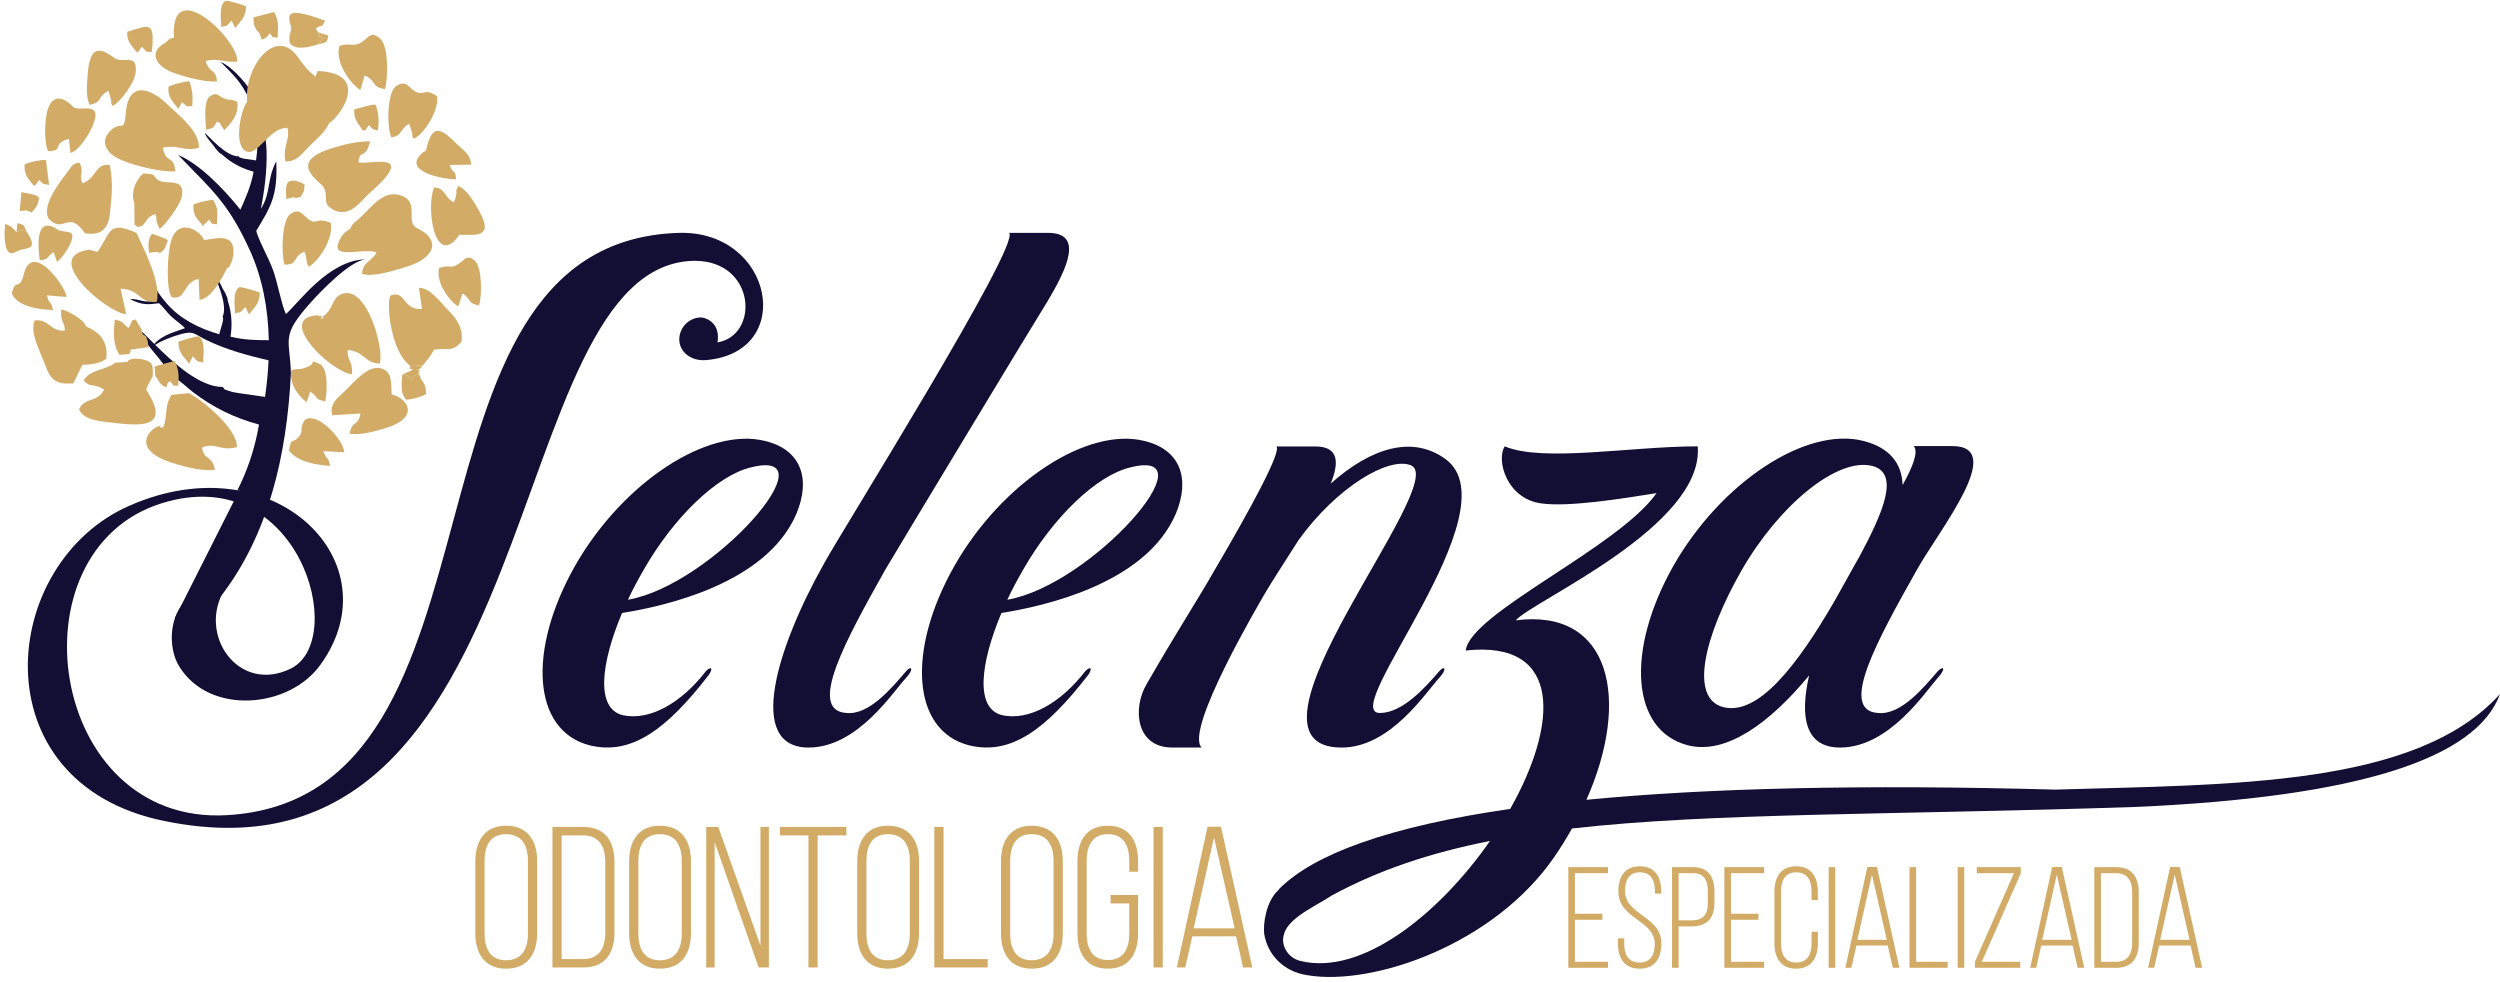 <svg xmlns="http://www.w3.org/2000/svg" width="387" height="152" viewBox="0 0 387 152" fill="none"><path fill-rule="evenodd" clip-rule="evenodd" d="M89.008 87.607C81.611 100.696 82.407 113.102 91.285 115.378C97.772 116.972 103.235 112.874 109.742 104.453C110.425 103.428 110.083 103.086 109.287 103.883C105.512 108.777 100.618 111.623 96.407 110.712C92.195 109.687 92.992 102.745 96.293 94.892C102.666 93.867 118.62 90.453 123.286 79.526C125.563 74.063 123.969 69.624 118.506 68.278C109.628 66.001 96.407 74.632 89.008 87.607ZM318.129 122.232C288.114 121.398 264.133 122.006 245.577 123.81C252.481 108.274 249.357 94.112 234.637 96.03C237.14 93.07 263.831 81.461 262.806 69.093C252.449 69.093 238.848 71.597 232.93 69.093C231.564 71.255 233.271 77.25 238.62 77.933C242.813 78.502 250.741 77.25 256.432 76.339C250.514 84.762 227.58 94.892 226.897 100.696C242.008 99.057 241.134 112.212 233.778 125.219C215.072 127.926 203.481 132.168 198.064 137.56L197.883 137.79C195.93 139.609 195.534 143.086 195.692 144.515C196.148 147.589 198.538 150.415 202.408 150.965C212.537 152.672 231.336 146.223 240.669 132.564C241.644 131.135 242.537 129.693 243.346 128.252C265.001 125.793 292.687 126.175 330.795 124.909C365.179 123.367 383.364 117.396 386.997 107.444C374.024 121.814 345.435 121.416 318.129 122.232ZM202.254 140.968C202.567 140.798 202.885 140.603 203.206 140.385C204.309 139.732 205.373 139.158 206.071 138.668C213.422 134.668 221.46 132 230.652 130.183C222.794 141.465 210.794 151.124 201.269 148.745C199.335 148.29 198.196 146.223 198.765 144.629C199.081 143.239 200.608 142.014 202.254 140.968ZM116.229 72.356C129.09 69.075 110.311 90.567 97.204 92.843C97.886 91.363 98.683 89.884 99.593 88.29C104.26 80.095 110.994 73.608 116.229 72.356ZM140.283 103.883C138.12 106.387 134.592 110.712 131.064 110.37C124.823 110.029 131.064 98.875 136.982 88.29C138.234 86.127 160.087 49.934 162.021 46.861C165.322 41.398 167.713 36.049 162.249 36.049H156.217C158.038 37.87 130.494 81.916 127.668 87.038C120.156 100.355 115.489 115.72 125.164 115.72C132.77 115.72 138.234 107.07 140.283 104.907C141.535 103.542 141.08 102.972 140.283 103.883ZM147.737 87.607C140.34 100.696 141.136 113.102 150.014 115.378C156.501 116.972 161.964 112.874 168.471 104.453C169.154 103.428 168.813 103.086 168.016 103.883C164.241 108.777 159.347 111.623 155.136 110.712C150.924 109.687 151.721 102.745 155.022 94.892C161.396 93.867 177.349 90.453 182.016 79.526C184.292 74.063 182.698 69.624 177.236 68.278C168.357 66.001 155.136 74.632 147.737 87.607ZM174.958 72.356C187.82 69.075 169.04 90.567 155.933 92.843C156.615 91.363 157.412 89.884 158.323 88.29C162.989 80.095 169.723 73.608 174.958 72.356ZM222.818 103.883C220.656 106.387 217.128 110.37 213.6 110.37C206.998 110.37 234.313 79.071 223.843 71.123C218.835 67.405 212.461 69.112 205.992 74.86C207.339 71.559 207.226 69.112 203.621 69.112H197.589C198.386 69.909 193.738 78.502 187.934 88.404C185.676 92.388 181.579 98.761 177.482 105.932C175.319 109.574 175.775 115.72 181.465 115.72H186.018C183.287 113.102 194.99 93.299 195.768 91.933C196.679 90.339 199.069 86.697 201.004 83.623C206.998 75.315 214.965 70.687 218.38 72.014C224.867 74.519 189.186 115.72 207.681 115.72C215.306 115.72 220.77 107.07 222.818 104.907C224.071 103.542 223.616 102.972 222.818 103.883ZM299.987 103.883C297.824 106.387 294.296 110.712 290.748 110.37C284.489 110.029 290.748 98.875 296.686 88.29C300.176 82.03 310.761 69.055 302.224 69.055H296.23C297.027 69.852 296.117 72.242 294.523 75.087C294.41 71.673 292.456 69.283 288.472 68.258C279.594 65.982 266.429 74.632 259.031 87.607C251.653 100.696 252.449 113.102 261.308 115.378C267.207 116.858 273.923 111.964 280.05 104.566C278.569 111.053 279.48 115.72 284.83 115.72C292.456 115.72 298.051 107.07 299.987 104.907C301.238 103.542 300.896 102.972 299.987 103.883ZM284.033 92.956C278.115 103.2 272.102 110.826 266.752 109.46C261.535 108.094 263.698 98.647 269.597 88.29C275.497 78.047 284.489 70.762 289.838 72.128C294.068 73.266 291.659 79.071 287.676 86.469L287.334 87.038C286.992 87.607 284.83 91.591 284.033 92.956Z" fill="#130E34"></path><path fill-rule="evenodd" clip-rule="evenodd" d="M36.634 76.12C38.188 73.096 39.401 69.739 40.095 65.725C36.228 64.674 32.994 63.07 29.913 60.732C28.865 59.937 28.098 59.058 27.173 58.617L25.633 56.925C24.464 54.948 22.53 53.517 21.455 50.883C22.013 51.344 22.858 52.218 23.891 53.246C25.189 51.709 27.781 51.187 28.631 50.8C28.238 50.328 27.033 49.496 26.462 48.947C25.828 48.336 25.159 47.381 24.618 46.94C22.929 47.139 22.065 47.297 20.099 46.291C21.75 46.197 22.209 47.13 24.299 46.367C23.429 44.912 22.216 42.234 22.275 40.49C23.406 43.277 23.651 44.505 25.879 47.054C27.872 49.335 30.756 50.836 33.933 51.742L34.39 50.154C34.434 49.971 34.486 49.831 34.51 49.629C34.585 49 34.556 49.35 34.461 49.045C35.291 47.182 33.571 43.757 33.284 42.709C34.083 43.549 34.291 44.506 34.83 45.27L35.201 46.125C35.21 46.542 35.408 46.974 35.528 47.496C35.882 49.031 35.937 50.501 35.681 52.112C37.803 52.658 39.924 52.658 41.61 52.661C41.508 47.711 40.606 42.953 38.647 38.68C37.894 37.037 37.187 35.667 36.488 34.473H36.434L36.45 34.409C33.948 30.157 31.553 28.154 27.58 23.995C30.834 25.33 34.637 29.219 37.21 32.459C37.914 30.882 38.86 28.856 39.254 26.579C37.679 26.151 36.362 25.497 35.107 24.545C34.68 24.221 34.368 23.863 33.991 23.684L33.364 22.995C32.888 22.189 32.1 21.607 31.663 20.534C32.501 21.226 34.918 24.2 36.958 24.208C37.196 24.419 36.865 24.302 37.47 24.491C37.664 24.552 37.812 24.563 37.998 24.597L39.633 24.833C40.111 21.563 39.926 18.317 38.664 15.564C37.254 12.486 36.235 11.758 34.157 9.584C35.771 10.246 37.716 12.451 38.686 13.842C40.239 12.249 39.576 11.447 40.341 9.98C40.451 12.186 39.952 12.909 39.077 14.367C39.258 15.041 39.854 16.044 40.151 16.873C40.417 17.618 40.681 19.058 40.951 19.611C41.753 18.907 43.65 16.198 45.98 16.163C45.004 16.234 43.133 18.197 42.594 18.794C40.569 21.033 41.203 21.114 41.264 23.337C41.352 26.566 40.93 29.409 40.397 32.323C42.006 29.693 41.26 27.854 42.763 24.969C43.034 30.384 41.81 32.16 39.661 35.74C40.105 37.395 41.569 39.858 42.298 41.893C42.953 43.723 43.601 47.259 44.262 48.616C46.231 46.886 50.89 40.237 56.611 40.149C54.215 40.325 49.622 45.143 48.296 46.609C43.323 52.107 44.882 52.306 45.031 57.764C44.414 70.513 41.538 82.808 34.184 92.309L27.034 95.751L37.094 75.801L36.634 76.12ZM24.027 53.381C26.8 56.133 30.866 59.889 34.458 59.904C35.043 60.421 34.23 60.134 35.714 60.6C36.191 60.751 36.556 60.775 37.013 60.861L41.027 61.439C41.303 59.546 41.49 57.657 41.572 55.785C38.287 54.994 35.185 54.203 31.899 52.615C29.897 51.647 30.084 51.035 27.212 51.963C26.621 52.154 24.968 52.732 24.027 53.381Z" fill="#130E34"></path><path d="M73.582 144.452C73.582 147.622 75.043 149.953 78.337 149.953C81.694 149.953 83.154 147.622 83.154 144.452V133.325C83.154 130.155 81.694 127.824 78.337 127.824C75.043 127.824 73.582 130.155 73.582 133.325V144.452ZM75.011 133.232C75.011 130.87 75.944 129.13 78.337 129.13C80.761 129.13 81.725 130.87 81.725 133.232V144.545C81.725 146.907 80.761 148.648 78.337 148.648C75.944 148.648 75.011 146.907 75.011 144.545V133.232ZM85.516 128.011V149.766H90.303C93.659 149.766 95.12 147.56 95.12 144.359V133.418C95.12 130.217 93.659 128.011 90.303 128.011H85.516ZM86.946 148.461V129.316H90.272C92.665 129.316 93.69 130.963 93.69 133.356V144.421C93.69 146.814 92.696 148.461 90.272 148.461H86.946ZM97.389 144.452C97.389 147.622 98.849 149.953 102.144 149.953C105.501 149.953 106.961 147.622 106.961 144.452V133.325C106.961 130.155 105.501 127.824 102.144 127.824C98.849 127.824 97.389 130.155 97.389 133.325V144.452ZM98.818 133.232C98.818 130.87 99.751 129.13 102.144 129.13C104.568 129.13 105.532 130.87 105.532 133.232V144.545C105.532 146.907 104.568 148.648 102.144 148.648C99.751 148.648 98.818 146.907 98.818 144.545V133.232ZM110.629 130.373L117.435 149.766H119.02V128.011H117.715V146.379L111.188 128.011H109.323V149.766H110.629V130.373ZM126.573 149.766V129.316H131.018V128.011H120.73V129.316H125.144V149.766H126.573ZM132.696 144.452C132.696 147.622 134.156 149.953 137.451 149.953C140.807 149.953 142.268 147.622 142.268 144.452V133.325C142.268 130.155 140.807 127.824 137.451 127.824C134.156 127.824 132.696 130.155 132.696 133.325V144.452ZM134.125 133.232C134.125 130.87 135.058 129.13 137.451 129.13C139.875 129.13 140.838 130.87 140.838 133.232V144.545C140.838 146.907 139.875 148.648 137.451 148.648C135.058 148.648 134.125 146.907 134.125 144.545V133.232ZM152.897 149.766V148.461H146.06V128.011H144.63V149.766H152.897ZM154.949 144.452C154.949 147.622 156.409 149.953 159.704 149.953C163.061 149.953 164.521 147.622 164.521 144.452V133.325C164.521 130.155 163.061 127.824 159.704 127.824C156.409 127.824 154.949 130.155 154.949 133.325V144.452ZM156.378 133.232C156.378 130.87 157.311 129.13 159.704 129.13C162.128 129.13 163.092 130.87 163.092 133.232V144.545C163.092 146.907 162.128 148.648 159.704 148.648C157.311 148.648 156.378 146.907 156.378 144.545V133.232ZM171.483 127.824C168.158 127.824 166.79 130.186 166.79 133.325V144.452C166.79 147.591 168.158 149.953 171.483 149.953C174.808 149.953 176.176 147.591 176.176 144.452V138.547H171.918V139.852H174.808V144.545C174.808 146.876 173.907 148.616 171.514 148.616C169.121 148.616 168.22 146.876 168.22 144.545V133.232C168.22 130.901 169.121 129.13 171.514 129.13C173.907 129.13 174.808 130.901 174.808 133.232V134.941H176.176V133.325C176.176 130.186 174.808 127.824 171.483 127.824ZM178.569 128.011V149.766H179.999V128.011H178.569ZM191.343 144.949L192.431 149.766H193.86L189.012 127.979H186.929L182.174 149.766H183.48L184.568 144.949H191.343ZM187.924 129.627L191.125 143.706H184.785L187.924 129.627Z" fill="#D2AC67"></path><path d="M243.798 141.448V135.169H248.919V134.234H242.774V149.82H248.919V148.885H243.798V142.383H248.051V141.448H243.798ZM253.84 134.1C251.547 134.122 250.523 135.636 250.523 137.974C250.523 142.316 256.155 142.383 256.155 146.124C256.155 147.794 255.51 148.996 253.796 148.996C252.081 148.996 251.435 147.794 251.435 146.124V145.255H250.456V146.057C250.456 148.306 251.435 149.953 253.818 149.953C256.2 149.953 257.18 148.306 257.18 146.057C257.18 141.76 251.547 141.693 251.547 137.907C251.547 136.26 252.17 135.035 253.863 135.035C255.555 135.035 256.178 136.282 256.178 137.93V138.33H257.158V137.997C257.158 135.748 256.2 134.1 253.84 134.1ZM258.827 134.234V149.82H259.851V143.407H261.789C264.26 143.407 265.396 142.182 265.396 139.711V138.019C265.396 135.748 264.461 134.234 262.056 134.234H258.827ZM259.851 142.472V135.169H262.056C263.793 135.169 264.372 136.26 264.372 137.952V139.778C264.372 141.67 263.593 142.472 261.789 142.472H259.851ZM267.956 141.448V135.169H273.078V134.234H266.932V149.82H273.078V148.885H267.956V142.383H272.209V141.448H267.956ZM278.043 134.1C275.66 134.1 274.681 135.792 274.681 138.041V146.012C274.681 148.261 275.66 149.953 278.043 149.953C280.425 149.953 281.405 148.261 281.405 146.012V144.231H280.425V146.079C280.425 147.749 279.78 148.996 278.065 148.996C276.351 148.996 275.705 147.749 275.705 146.079V137.974C275.705 136.304 276.351 135.035 278.065 135.035C279.78 135.035 280.425 136.304 280.425 137.974V139.332H281.405V138.041C281.405 135.792 280.425 134.1 278.043 134.1ZM283.075 134.234V149.82H284.099V134.234H283.075ZM292.226 146.369L293.006 149.82H294.03L290.556 134.211H289.065L285.658 149.82H286.593L287.372 146.369H292.226ZM289.777 135.391L292.07 145.478H287.528L289.777 135.391ZM301.511 149.82V148.885H296.613V134.234H295.589V149.82H301.511ZM303.048 134.234V149.82H304.072V134.234H303.048ZM312.734 148.885H306.789L312.823 135.191V134.234H306.009V135.169H311.754L305.72 148.885V149.82H312.734V148.885ZM320.839 146.369L321.618 149.82H322.642L319.169 134.211H317.677L314.27 149.82H315.205L315.985 146.369H320.839ZM318.39 135.391L320.683 145.478H316.14L318.39 135.391ZM324.201 134.234V149.82H327.63C330.035 149.82 331.081 148.239 331.081 145.945V138.108C331.081 135.814 330.035 134.234 327.63 134.234H324.201ZM325.225 148.885V135.169H327.608C329.322 135.169 330.057 136.349 330.057 138.063V145.99C330.057 147.704 329.344 148.885 327.608 148.885H325.225ZM339.097 146.369L339.876 149.82H340.901L337.427 134.211H335.935L332.528 149.82H333.464L334.243 146.369H339.097ZM336.648 135.391L338.941 145.478H334.399L336.648 135.391Z" fill="#D2AC67"></path><path fill-rule="evenodd" clip-rule="evenodd" d="M105.038 36.048C59.018 37.528 81.345 123.573 35.079 126.191C7.364 127.747 1.465 85.198 25.063 77.895C46.214 71.331 53.991 98.913 45.075 103.465C36.9 107.544 30.412 98.116 34.851 91.135C26.542 90.225 25.177 99.14 27.794 103.238C32.461 110.731 44.734 109.706 49.609 102.897C61.067 87.038 42.458 68.486 20.149 78.236C-0.243 87.038 -3.429 121.202 25.404 127.082C85.442 139.45 76.906 40.715 107.542 40.373C116.951 40.373 117.634 51.869 111.07 53.007C111.525 50.161 109.59 49.251 108.566 49.137C106.631 49.137 105.151 50.731 105.151 52.552C105.151 54.373 106.859 55.967 109.362 55.739C123.324 54.486 119.682 35.593 105.038 36.048Z" fill="#130E34"></path><path fill-rule="evenodd" clip-rule="evenodd" d="M54.506 57.942C51.34 57.628 43.08 49.714 48.586 48.86C49.365 48.739 48.94 48.818 49.496 48.899C51.089 49.133 48.82 49.666 49.947 49.015C51.613 47.966 51.284 46.188 52.846 45.539C56.829 43.888 59.526 54.213 58.784 56.277C56.517 56.288 56.27 54.284 53.811 54.191C53.764 55.997 54.566 55.599 54.506 57.942Z" fill="#D2AC67"></path><path fill-rule="evenodd" clip-rule="evenodd" d="M30.791 22.882C28.345 23.496 27.629 22.345 25.203 22.869C25.728 25.478 26.928 23.885 27.153 26.543C24.43 26.644 19.485 25.374 17.694 24.198C16.328 23.3 15.577 21.701 17.088 20.239C18.844 18.539 19.205 20.76 19.465 17.521C19.888 12.255 23.502 13.82 25.821 16.071C27.351 17.558 30.959 20.277 30.791 22.882Z" fill="#D2AC67"></path><path fill-rule="evenodd" clip-rule="evenodd" d="M21.135 36.066C21.953 37.978 25.047 43.675 24.258 46.727C21.47 46.999 21.916 44.855 18.666 44.69L19.539 48.645C16.562 48.438 6.156 39.641 13.823 38.651L15.091 38.996C17.169 36.079 16.674 34.039 21.135 36.066Z" fill="#D2AC67"></path><path fill-rule="evenodd" clip-rule="evenodd" d="M26.498 61.139L29.184 60.853C30.79 61.508 36.819 66.29 36.676 69.208C34.149 69.917 33.441 68.42 31.277 69.272C31.531 71.286 32.844 70.427 33.281 72.71C30.933 73.117 26.197 71.678 24.579 70.798C20.96 68.83 23.306 66.466 24.293 66.078C26.389 65.251 23.657 66.271 25.27 66.167C25.771 64.726 25.595 64.624 25.82 63.077C26.013 61.74 26.313 61.83 26.498 61.139Z" fill="#D2AC67"></path><path fill-rule="evenodd" clip-rule="evenodd" d="M65.409 56.591L63.342 56.489C60.365 54.191 59.746 46.388 60.493 45.725C62.824 44.866 62.323 48.066 65.331 47.832L64.849 44.562C66.485 44.45 68.262 46.873 69.235 47.861C70.46 49.106 71.786 50.597 71.433 52.913C69.918 54.594 69.591 53.755 67.189 54.135C66.463 55.42 66.342 55.472 65.409 56.591Z" fill="#D2AC67"></path><path fill-rule="evenodd" clip-rule="evenodd" d="M55.502 25.11C56.837 25.665 65.086 22.97 57.147 29.958C55.88 31.074 54.156 33.842 51.545 32.445C49.765 31.396 50.9 30.68 50.139 29.037C49.731 28.154 44.249 25.237 51.197 23.006C53.242 22.35 55.067 21.904 57.295 21.863C56.578 24.862 55.685 22.949 55.502 25.11Z" fill="#D2AC67"></path><path fill-rule="evenodd" clip-rule="evenodd" d="M26.922 5.843C26.293 -4.183 37.045 6.268 36.725 9.531C34.521 9.732 33.783 8.901 31.839 9.461C32.487 11.498 33.402 10.516 33.59 12.609C31.751 12.784 28.163 11.801 26.589 11.162C23.848 10.048 23.065 7.903 25.661 6.589C25.727 6.516 25.812 6.292 25.855 6.365C25.897 6.436 26.012 6.199 26.07 6.168C26.654 5.851 25.981 6.067 26.922 5.843Z" fill="#D2AC67"></path><path fill-rule="evenodd" clip-rule="evenodd" d="M22.623 60.3C26.238 65.862 22.662 66.072 17.783 65.478C15.728 65.228 13.085 65.152 12.235 63.407C13.106 61.359 15.058 62.451 16.115 60.302L15.354 59.916C13.855 59.348 14.094 59.998 12.936 58.922C13.806 57.185 16.664 57.234 17.8 56.155L19.722 56.019C20 55.302 21.656 55.498 22.414 55.713C23.746 56.092 23.681 56.721 23.652 58.23C23.116 59.175 22.978 59.422 22.623 60.3Z" fill="#D2AC67"></path><path fill-rule="evenodd" clip-rule="evenodd" d="M16.995 25.529C17.532 28.276 17.306 30.267 17.022 33.031C16.762 35.555 15.534 36.492 13.155 36.114C10.508 32.326 9.942 36.301 7.572 33.906C6.291 31.9 9.346 28.072 10.402 26.681C11.238 25.58 11.104 25.386 12.278 25.171C13.161 26.707 12.096 26.963 12.784 28.374C14.996 27.572 14.652 25.248 16.995 25.529Z" fill="#D2AC67"></path><path fill-rule="evenodd" clip-rule="evenodd" d="M35.114 41.564C34.415 43.014 32.704 46.232 30.888 46.419L30.754 43.194C28.334 43.599 28.842 46.546 26.59 46.02C25.657 44.744 25.892 39.318 26.486 37.281C27.489 33.84 30.78 35.355 31.6 37.166C33.423 36.943 36.54 35.886 36.109 39.553C36.087 39.741 35.915 40.429 35.814 40.638C35.134 42.044 35.571 41.062 35.114 41.564Z" fill="#D2AC67"></path><path fill-rule="evenodd" clip-rule="evenodd" d="M54.099 67.13C54.569 64.937 55.474 66.061 55.786 64.008L51.424 64.278C50.99 62.501 52.233 61.638 53.129 60.784C54.88 59.116 57.108 56.214 59.267 57.115C60.761 57.738 60.501 59.342 60.638 61.057C63.259 61.711 64.993 64.698 59.63 66.292C58.144 66.734 55.811 67.43 54.099 67.13Z" fill="#D2AC67"></path><path fill-rule="evenodd" clip-rule="evenodd" d="M12.767 56.463L11.356 59.336C7.938 59.65 7.639 58.166 6.636 55.586C6.009 53.97 4.599 51.323 5.378 49.603C7.658 49.345 7.764 51.38 10.044 51.165C9.982 49.646 9.336 49.989 9.474 47.899C10.53 48.062 13.124 49.583 13.315 50.537C15.174 51.329 16.789 52.618 16.456 55.541C15.432 56.208 14.547 56.44 12.767 56.463Z" fill="#D2AC67"></path><path fill-rule="evenodd" clip-rule="evenodd" d="M71.111 36.347C67.332 41.764 65.879 32.166 67.2 29.001C69.024 29.16 68.607 30.375 70.24 31.329C70.296 31.256 70.338 31.031 70.353 31.078C70.367 31.126 70.437 30.883 70.455 30.82C70.996 28.958 70.248 30.193 70.93 28.808C72.295 29.276 73.562 31.521 74.265 32.83C76.371 36.755 73.854 36.373 71.111 36.347Z" fill="#D2AC67"></path><path fill-rule="evenodd" clip-rule="evenodd" d="M17.453 16.413C16.957 15.613 17.366 16.17 17.175 15.411L16.868 14.318C16.848 14.258 16.816 14.138 16.763 14.062C14.758 15.224 16.099 15.707 13.853 16.239C13.281 14.709 13.444 13.489 13.56 11.636C13.976 5.03 17.253 9.024 18.205 9.215C19.825 9.539 21.108 8.628 21.03 10.934C20.965 12.864 18.521 15.836 17.453 16.413Z" fill="#D2AC67"></path><path fill-rule="evenodd" clip-rule="evenodd" d="M10.898 23.686L10.662 21.506C7.988 22.201 9.965 23.385 7.448 23.4C6.756 22.07 6.931 18.176 7.433 16.797C8.66 13.431 11.403 16.62 11.424 16.632C12.521 17.284 16.06 15.535 14.309 19.557C13.711 20.933 12.185 23.369 10.898 23.686Z" fill="#D2AC67"></path><path fill-rule="evenodd" clip-rule="evenodd" d="M67.675 14.892C67.983 17.221 65.481 20.93 64.03 21.485C63.47 20.48 64.01 21.399 63.8 20.57L63.34 19.15C61.768 20.122 62.333 20.982 60.585 21.279C59.861 19.723 59.897 14.318 61.288 13.35C62.916 12.216 63.388 13.724 64.3 14.178C65.796 14.922 65.543 13.51 67.675 14.892Z" fill="#D2AC67"></path><path fill-rule="evenodd" clip-rule="evenodd" d="M59.605 13.784C57.472 13.541 58.254 12.396 56.44 11.682L55.883 13.621C55.852 13.705 55.812 13.837 55.75 13.93C54.128 12.834 51.761 9.464 52.567 7.091C54.396 6.543 54.58 7.423 56.073 6.472C56.944 5.917 57.466 4.646 58.914 6.044C60.18 7.267 60.074 12.172 59.605 13.784Z" fill="#D2AC67"></path><path fill-rule="evenodd" clip-rule="evenodd" d="M21.976 34.997C20.753 35.141 21.613 35.28 20.827 34.771L20.797 31.489C20.164 29.695 21.034 27.842 22.177 26.866C24.559 26.897 23.433 27.298 24.639 27.958C25.873 28.636 28.782 27.383 28.125 30.527C27.903 31.592 25.81 34.625 24.698 35.456L24.282 34.401C24.057 33.578 24.434 34.014 24.008 33.125C22.664 33.696 22.957 33.982 21.976 34.997Z" fill="#D2AC67"></path><path fill-rule="evenodd" clip-rule="evenodd" d="M51.19 34.497C51.659 36.993 49.397 40.323 47.815 41.3C47.298 40.67 47.573 39.775 47.125 38.939C45.135 39.846 46.243 40.974 44.05 40.968C43.513 39.464 43.601 34.187 44.877 33.191C46.331 32.055 46.933 33.33 47.674 33.885C49.096 34.951 48.872 33.54 51.19 34.497Z" fill="#D2AC67"></path><path fill-rule="evenodd" clip-rule="evenodd" d="M1.817 45.466C2.427 42.852 2.99 45.236 3.698 42.396C4.982 37.251 10.153 44.294 10.316 45.972L7.262 45.719C7.732 47.509 7.753 46.175 8.218 47.99C5.602 47.909 2.74 47.36 1.817 45.466Z" fill="#D2AC67"></path><path fill-rule="evenodd" clip-rule="evenodd" d="M51.111 72.121C48.501 71.957 45.973 71.36 44.725 69.753C45.06 67.585 45.327 68.702 46.194 67.687C47.119 66.603 46.233 66.504 47.125 65.086C48.89 63.425 53.251 68.089 53.288 70.016L50.072 69.84C50.681 71.542 50.701 70.323 51.111 72.121Z" fill="#D2AC67"></path><path fill-rule="evenodd" clip-rule="evenodd" d="M72.965 25.486L69.632 25.536C70.075 27.112 70.523 25.963 70.591 27.779C68.199 27.695 62.487 26.514 65.176 23.861C66.301 22.751 65.633 24.28 66.18 22.355C67.213 18.724 68.794 20.443 71.042 22.584C72.026 23.521 72.698 23.835 72.965 25.486Z" fill="#D2AC67"></path><path fill-rule="evenodd" clip-rule="evenodd" d="M74.148 47.285C72.16 46.868 73.172 46.458 71.621 45.431C71.571 45.511 71.537 45.556 71.522 45.694C71.508 45.83 71.447 45.895 71.427 45.956C71.407 46.016 71.362 46.146 71.338 46.22L70.93 47.458C69.705 46.679 67.418 43.906 67.968 41.464C69.996 40.861 69.495 41.804 71.088 40.767C71.901 40.237 72.358 39.281 73.544 40.398C74.651 41.442 74.617 45.922 74.148 47.285Z" fill="#D2AC67"></path><path fill-rule="evenodd" clip-rule="evenodd" d="M50.945 19.058C50.414 20.358 49.101 21.459 47.991 22.53C46.835 23.645 46.012 25.082 44.163 24.985C43.754 22.412 44.939 21.822 44.502 19.8C41.59 19.679 39.791 24.557 37.92 23.322C36.162 22.11 37.337 16.847 38.265 15.736C37.74 10.508 42.551 4.096 45.98 8.662C47.273 10.382 47.368 10.645 48.85 11.896C48.864 11.863 48.861 11.761 48.863 11.789C48.867 11.819 48.882 11.685 48.887 11.67L49.195 10.986C57.694 11.363 52.326 18.396 50.945 19.058Z" fill="#D2AC67"></path><path fill-rule="evenodd" clip-rule="evenodd" d="M47.47 62.267C46.299 61.43 44.697 59.441 45.111 57.276C46.559 56.983 46.41 57.321 47.771 56.714C49.026 56.154 47.665 55.532 49.613 56.4C50.873 57.264 50.619 60.822 50.359 62.138C48.488 61.751 49.515 61.628 48.014 60.608L47.47 62.267Z" fill="#D2AC67"></path><path fill-rule="evenodd" clip-rule="evenodd" d="M49.234 4.994C50.303 6.02 48.064 5.226 49.998 5.789C49.945 5.865 49.903 5.904 49.874 6.036C49.843 6.182 49.754 6.241 49.715 6.295L49.271 6.85C48.037 7.253 45.939 7.819 45.026 6.849C44.458 6.244 45.064 4.727 45.079 4.598C45.211 3.416 42.639 0.273 50.332 3.223C49.524 4.665 50.268 3.468 48.876 4.409L49.234 4.994Z" fill="#D2AC67"></path><path fill-rule="evenodd" clip-rule="evenodd" d="M8.828 40.533L8.293 38.993C7.184 39.888 7.422 40.233 6.148 40.266C5.079 32.305 8.943 35.596 9.006 35.617C10.45 36.124 11.911 35.439 10.852 37.804C10.423 38.762 9.645 39.875 8.828 40.533Z" fill="#D2AC67"></path><path fill-rule="evenodd" clip-rule="evenodd" d="M36.738 15.795C36.966 17.776 35.886 18.975 34.704 20.156L34.33 19.548C33.77 18.865 34.506 19.267 33.577 18.824C32.919 19.894 33.214 19.798 31.901 20.061C31.791 18.625 31.474 15.609 32.516 14.901C33.617 14.154 33.815 14.888 34.606 15.195C35.831 15.67 35.726 15.231 36.738 15.795Z" fill="#D2AC67"></path><path fill-rule="evenodd" clip-rule="evenodd" d="M2.557 35.939C3.925 35.429 2.767 35.554 4.109 35.843C6.035 38.707 4.205 38.337 3.109 38.704C2.3 38.974 1.069 40.245 0.757 37.219C0.658 36.265 0.709 35.61 0.817 34.665C1.814 34.993 1.964 35.299 2.557 35.939Z" fill="#D2AC67"></path><path fill-rule="evenodd" clip-rule="evenodd" d="M23.505 8.046C22.329 8.054 22.812 8.027 21.939 7.226L21.584 7.794C21.553 7.833 21.451 7.945 21.422 7.98C21.393 8.016 21.307 8.102 21.248 8.163C20.413 7.087 19.631 6.532 19.686 4.925C23.043 3.917 24.028 3.08 23.505 8.046Z" fill="#D2AC67"></path><path fill-rule="evenodd" clip-rule="evenodd" d="M38.089 0.947C38.035 2.819 37.206 3.253 36.419 4.345L35.852 3.187C34.688 4.382 35.513 3.806 34.26 4.175C34.197 3.026 33.888 0.683 34.919 0.138C35.216 -0.019 37.905 0.87 38.089 0.947Z" fill="#D2AC67"></path><path fill-rule="evenodd" clip-rule="evenodd" d="M29.767 16.45C28.415 16.452 29.24 16.54 28.149 15.831L27.609 16.869C26.841 15.757 25.877 15.136 26.1 13.379C26.987 13.032 28.431 12.617 29.311 12.589C29.768 13.825 29.877 14.687 29.767 16.45Z" fill="#D2AC67"></path><path fill-rule="evenodd" clip-rule="evenodd" d="M58.47 20.224C57.547 19.981 57.663 19.999 57.13 19.359C56.164 20.52 57.239 19.825 56.161 20.238C55.508 19.101 54.75 18.621 54.825 16.938C55.87 16.704 57.325 16.167 58.119 16.188C58.591 17.251 58.754 18.78 58.47 20.224Z" fill="#D2AC67"></path><path fill-rule="evenodd" clip-rule="evenodd" d="M62.272 57.998C63.309 58.174 62.729 57.907 63.685 58.769C64.191 58.165 63.871 58.164 64.89 57.945C65.249 59.269 65.955 59.086 65.96 60.992C65.199 61.485 63.31 61.938 62.83 61.84C62.02 60.926 62.124 59.585 62.272 57.998Z" fill="#D2AC67"></path><path fill-rule="evenodd" clip-rule="evenodd" d="M33.567 34.724C32.471 34.579 32.937 34.747 32.389 34.001L31.379 34.981C30.639 33.798 29.807 33.547 29.945 31.665C30.694 31.335 32.318 30.95 32.978 30.953C33.828 32.148 33.684 33.106 33.567 34.724Z" fill="#D2AC67"></path><path fill-rule="evenodd" clip-rule="evenodd" d="M7.593 28.626C6.282 28.341 7.014 28.735 6.068 27.848C5.255 28.899 5.791 28.54 5.205 28.726C4.422 27.67 3.669 27.107 3.817 25.455C4.526 25.093 6.348 24.698 7.113 24.768L7.593 28.626Z" fill="#D2AC67"></path><path fill-rule="evenodd" clip-rule="evenodd" d="M26.849 59.675L26.345 59.013C25.372 59.482 26.291 60.424 25.096 59.608C24.581 59.257 24.467 58.604 24.036 58.23L23.927 56.733C24.841 56.51 26.36 55.955 27.039 55.945C27.656 56.965 27.751 58.343 27.566 59.734L26.849 59.675Z" fill="#D2AC67"></path><path fill-rule="evenodd" clip-rule="evenodd" d="M40.206 5.214C39.477 4.44 39.22 4.004 39.234 2.684L42.436 1.858C43.171 3.231 43.072 4.094 42.968 5.855C41.906 5.602 42.411 5.996 41.797 5.163C41.404 5.561 41.43 5.794 40.54 6.139C40.374 5.94 40.257 5.352 40.206 5.214Z" fill="#D2AC67"></path><path fill-rule="evenodd" clip-rule="evenodd" d="M58.299 39.037C55.849 38.339 50.72 40.447 52.691 36.918C53.184 36.035 53.654 35.751 54.205 35.429C54.54 34.557 54.83 34.545 55.732 33.72C57.437 32.158 59.54 28.99 62.481 30.43C64.882 31.606 62.664 34.452 64.653 35.374C67.997 36.925 67.831 39.837 62.697 41.375C61.124 41.846 57.458 43.018 56.035 42.361C56.262 40.35 57.371 40.717 58.299 39.037Z" fill="#D2AC67"></path><path fill-rule="evenodd" clip-rule="evenodd" d="M6.067 30.63C5.818 31.946 5.649 31.961 4.909 32.895C3.561 32.391 4.638 32.581 3.052 32.669L3.315 29.734L5.389 30.177C5.905 30.444 5.721 30.342 6.067 30.63Z" fill="#D2AC67"></path><path fill-rule="evenodd" clip-rule="evenodd" d="M47.141 28.56C47.062 29.911 47.142 29.277 46.583 30.445C44.854 31.04 46.744 30.154 44.311 30.808C44.285 29.23 43.964 27.603 45.875 28.039C46.571 28.198 46.679 28.298 47.141 28.56Z" fill="#D2AC67"></path><path fill-rule="evenodd" clip-rule="evenodd" d="M25.972 37.186C25.774 37.89 25.526 38.768 24.895 39.006C23.386 39.576 25.954 38.923 24.5 39.032L24.055 39.001C24.035 39.002 23.123 39.124 23.066 39.132C22.978 37.973 22.829 37.222 23.454 36.297C23.544 36.276 23.687 36.15 23.728 36.246L25.685 36.974C25.763 37.025 25.879 37.111 25.972 37.186Z" fill="#D2AC67"></path><path fill-rule="evenodd" clip-rule="evenodd" d="M64.89 57.944C63.871 58.164 64.191 58.165 63.685 58.769C62.729 57.906 63.309 58.174 62.272 57.998L63.979 57.196C62.728 57.012 63.956 57.24 63.342 56.489L65.409 56.591C64.858 57.253 65.216 57.05 64.393 57.291C65.946 57.203 64.415 57.1 64.89 57.944Z" fill="#D2AC67"></path><path fill-rule="evenodd" clip-rule="evenodd" d="M22.972 53.751L20.215 54.124C20.119 54.648 20.273 54.359 19.972 54.824L18.49 54.916C17.477 53.422 17.547 51.46 17.774 49.486C19.088 49.706 18.919 49.965 19.869 50.796C20.924 49.087 19.797 49.903 21.025 49.442C21.634 50.752 21.846 50.469 22.101 51.755C22.58 52.095 22.567 51.85 22.849 52.754C22.919 52.977 22.916 53.423 22.972 53.751Z" fill="#D2AC67"></path><path fill-rule="evenodd" clip-rule="evenodd" d="M49.271 6.85L49.715 6.295C49.754 6.242 49.843 6.182 49.875 6.036C49.903 5.904 49.945 5.865 49.999 5.789C48.064 5.226 50.303 6.02 49.234 4.994L50.829 5.494C50.683 6.643 50.401 6.572 49.271 6.85Z" fill="#D2AC67"></path><path fill-rule="evenodd" clip-rule="evenodd" d="M4.11 35.843C2.767 35.553 3.925 35.429 2.557 35.939L2.704 34.539C3.887 34.832 3.657 34.859 4.11 35.843Z" fill="#D2AC67"></path><path fill-rule="evenodd" clip-rule="evenodd" d="M40.217 45.279C40.163 47.152 39.334 47.585 38.547 48.678L37.98 47.52C36.816 48.715 37.641 48.139 36.388 48.508C36.325 47.359 36.015 45.016 37.047 44.471C37.344 44.314 40.033 45.203 40.217 45.279Z" fill="#D2AC67"></path><path fill-rule="evenodd" clip-rule="evenodd" d="M27.605 52.904C27.66 54.778 28.489 55.211 29.276 56.303L29.843 55.145C31.006 56.34 30.182 55.764 31.434 56.133C31.498 54.984 31.807 52.641 30.775 52.096C30.479 51.939 27.79 52.828 27.605 52.904Z" fill="#D2AC67"></path></svg>